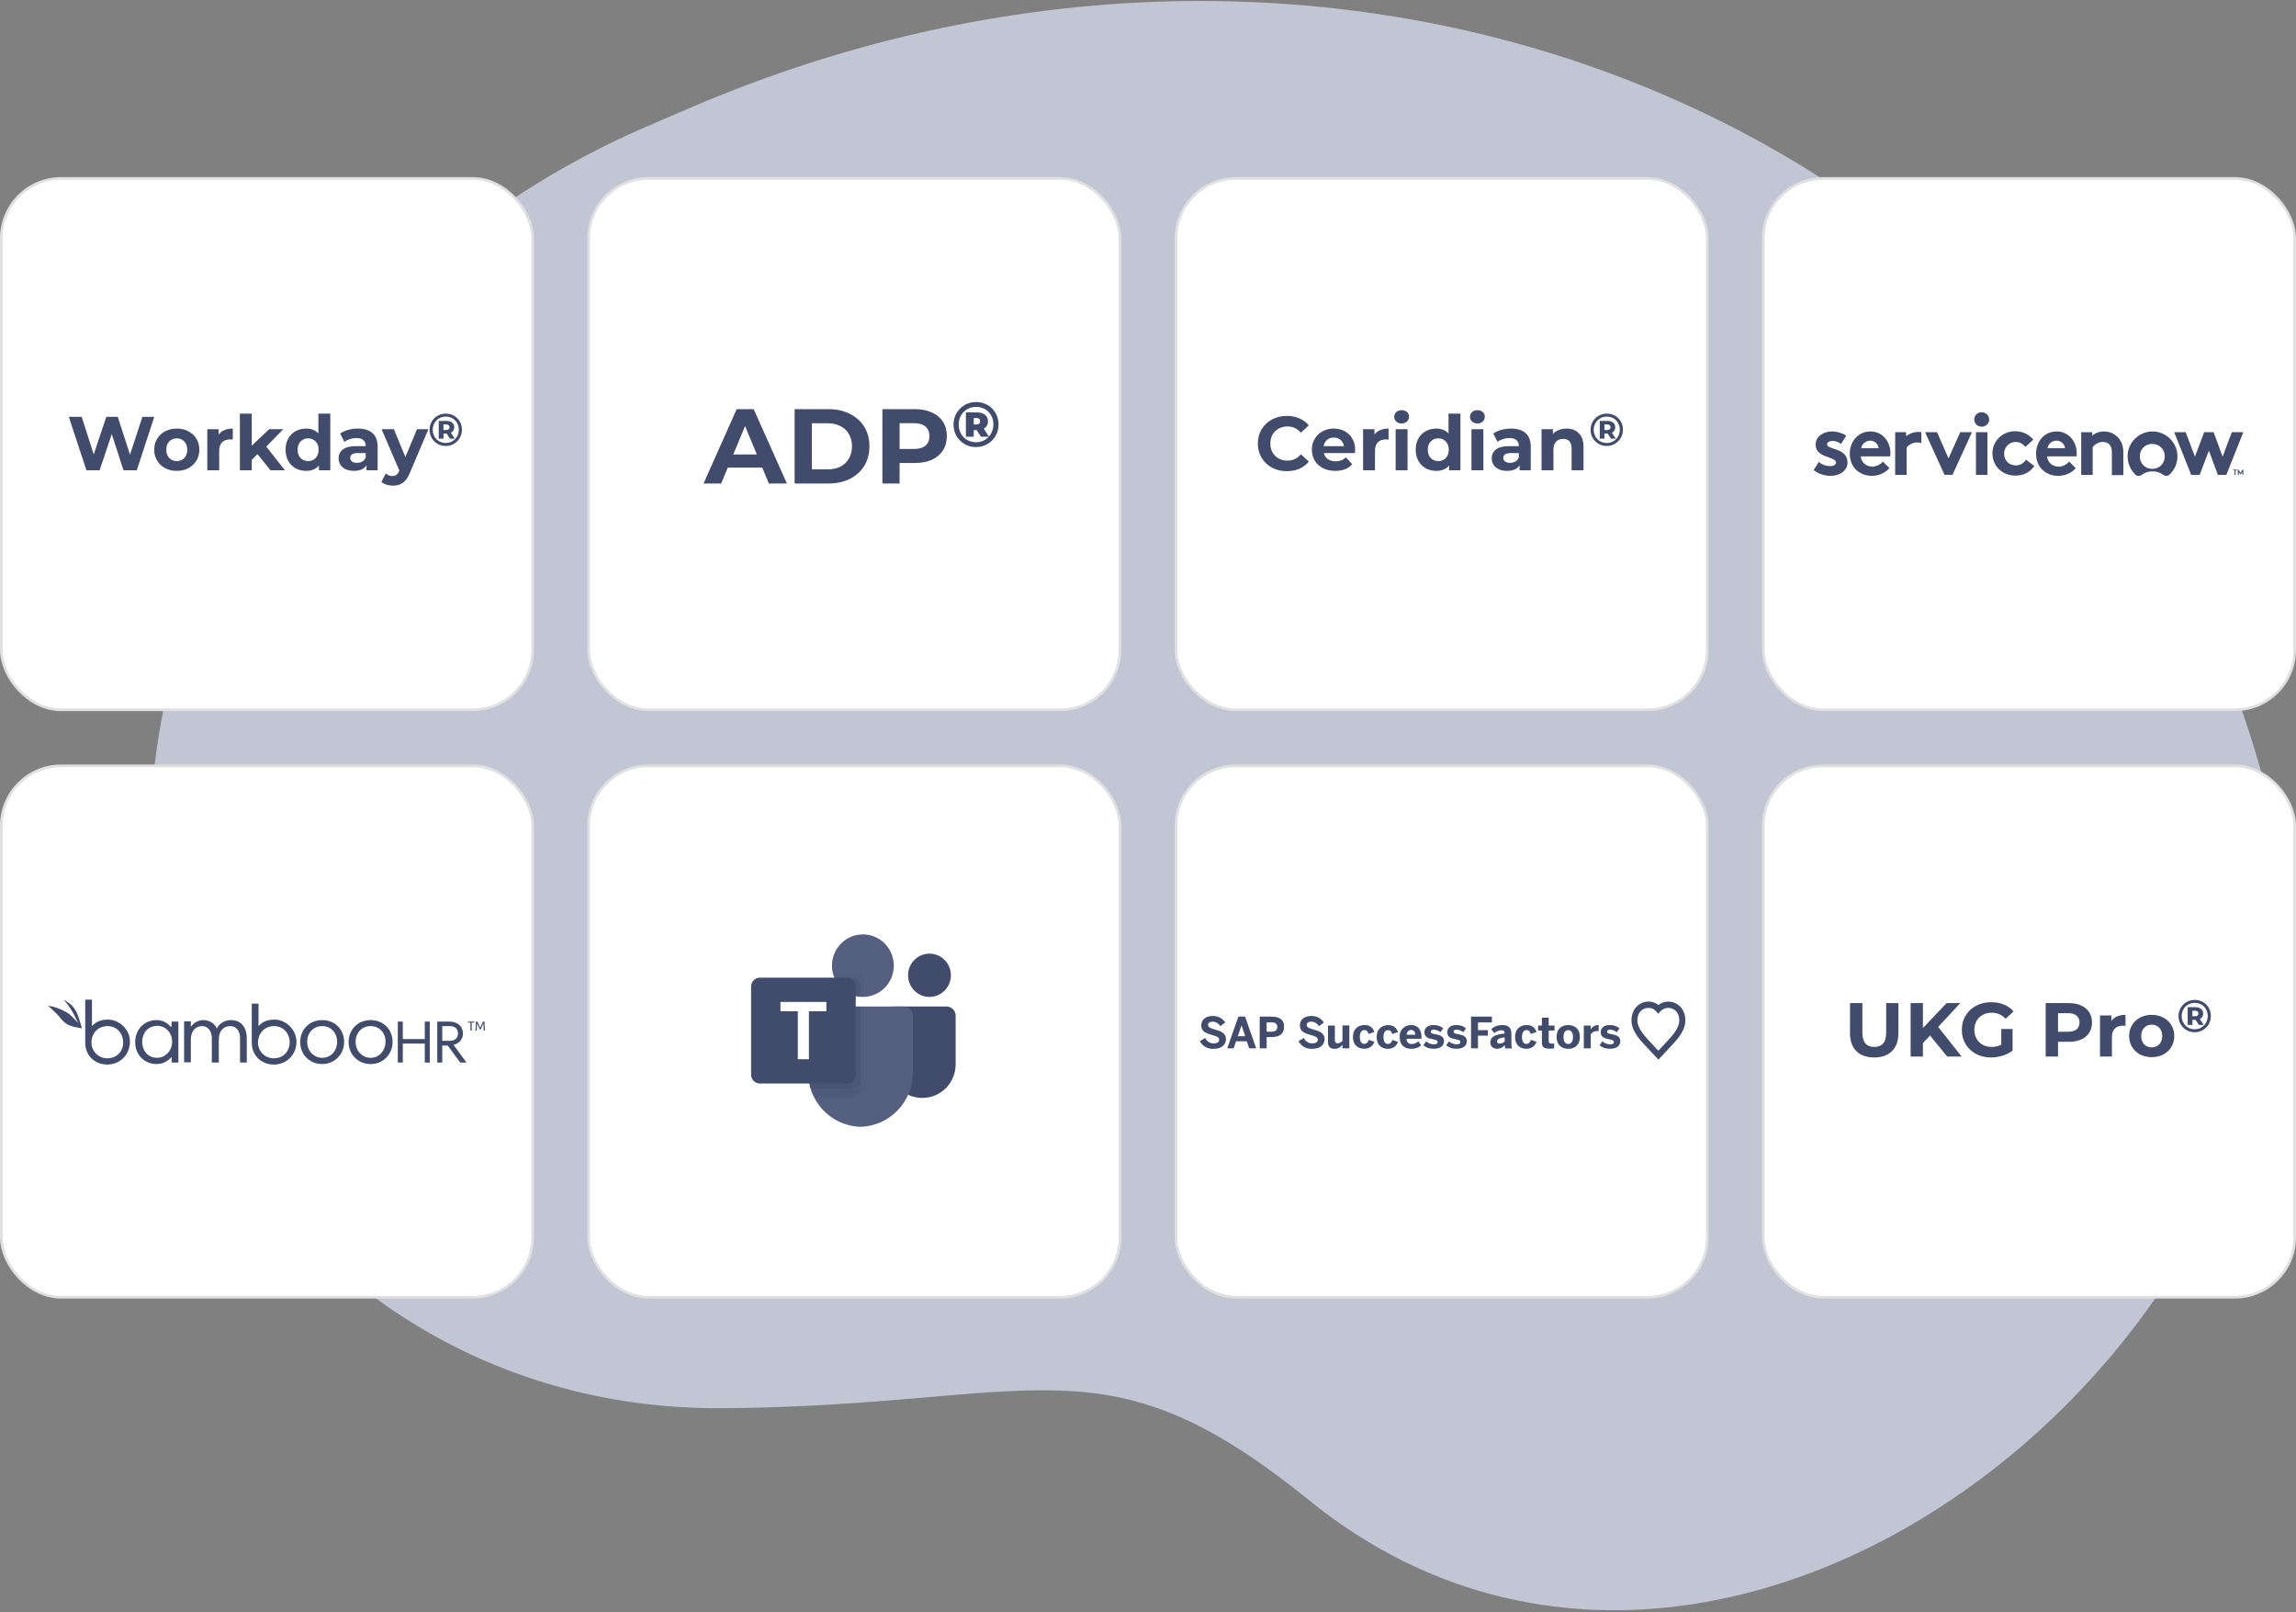 <svg width="752" height="528" viewBox="0 0 752 528" fill="none" xmlns="http://www.w3.org/2000/svg">
<rect x="0" y="0" width="752" height="528" fill="#808080" stroke="none"/>
<path d="M428.893 491.415C432.034 493.962 435.21 496.357 438.416 498.607C581.248 598.832 788.327 417.539 739.785 249.914C679.276 40.964 441.784 -57.833 224.976 35.753L211.575 41.537C98.615 90.296 31.585 207.893 52.952 319.821C65.496 385.529 133.468 462.103 237.145 461.174C340.822 460.245 361.171 436.513 428.893 491.415Z" fill="#C2C6D4"/>
<rect x="0.437" y="58.437" width="174.009" height="174.009" rx="19.563" fill="white" stroke="#E0E0E0" stroke-width="0.874"/>
<path d="M50.525 136.5L44.8 154H40.45L36.6 142.15L32.625 154H28.3L22.55 136.5H26.75L30.7 148.8L34.825 136.5H38.575L42.575 148.9L46.65 136.5H50.525ZM57.91 154.2C56.493 154.2 55.218 153.908 54.085 153.325C52.968 152.725 52.093 151.9 51.46 150.85C50.827 149.8 50.51 148.608 50.51 147.275C50.51 145.942 50.827 144.75 51.46 143.7C52.093 142.65 52.968 141.833 54.085 141.25C55.218 140.65 56.493 140.35 57.91 140.35C59.327 140.35 60.593 140.65 61.71 141.25C62.827 141.833 63.702 142.65 64.335 143.7C64.968 144.75 65.285 145.942 65.285 147.275C65.285 148.608 64.968 149.8 64.335 150.85C63.702 151.9 62.827 152.725 61.71 153.325C60.593 153.908 59.327 154.2 57.91 154.2ZM57.91 151C58.91 151 59.727 150.667 60.36 150C61.01 149.317 61.335 148.408 61.335 147.275C61.335 146.142 61.01 145.242 60.36 144.575C59.727 143.892 58.91 143.55 57.91 143.55C56.91 143.55 56.085 143.892 55.435 144.575C54.785 145.242 54.46 146.142 54.46 147.275C54.46 148.408 54.785 149.317 55.435 150C56.085 150.667 56.91 151 57.91 151ZM71.617 142.325C72.084 141.675 72.709 141.183 73.492 140.85C74.292 140.517 75.209 140.35 76.242 140.35V143.95C75.808 143.917 75.517 143.9 75.367 143.9C74.25 143.9 73.375 144.217 72.742 144.85C72.109 145.467 71.792 146.4 71.792 147.65V154H67.892V140.55H71.617V142.325ZM84.336 148.725L82.461 150.575V154H78.561V135.45H82.461V145.95L88.161 140.55H92.811L87.211 146.25L93.311 154H88.586L84.336 148.725ZM108.179 135.45V154H104.454V152.45C103.487 153.617 102.087 154.2 100.254 154.2C98.987 154.2 97.837 153.917 96.804 153.35C95.787 152.783 94.987 151.975 94.404 150.925C93.82 149.875 93.529 148.658 93.529 147.275C93.529 145.892 93.82 144.675 94.404 143.625C94.987 142.575 95.787 141.767 96.804 141.2C97.837 140.633 98.987 140.35 100.254 140.35C101.97 140.35 103.312 140.892 104.279 141.975V135.45H108.179ZM100.929 151C101.912 151 102.729 150.667 103.379 150C104.029 149.317 104.354 148.408 104.354 147.275C104.354 146.142 104.029 145.242 103.379 144.575C102.729 143.892 101.912 143.55 100.929 143.55C99.929 143.55 99.104 143.892 98.454 144.575C97.804 145.242 97.479 146.142 97.479 147.275C97.479 148.408 97.804 149.317 98.454 150C99.104 150.667 99.929 151 100.929 151ZM117.213 140.35C119.297 140.35 120.897 140.85 122.013 141.85C123.13 142.833 123.688 144.325 123.688 146.325V154H120.038V152.325C119.305 153.575 117.938 154.2 115.938 154.2C114.905 154.2 114.005 154.025 113.238 153.675C112.488 153.325 111.913 152.842 111.513 152.225C111.113 151.608 110.913 150.908 110.913 150.125C110.913 148.875 111.38 147.892 112.313 147.175C113.263 146.458 114.722 146.1 116.688 146.1H119.788C119.788 145.25 119.53 144.6 119.013 144.15C118.497 143.683 117.722 143.45 116.688 143.45C115.972 143.45 115.263 143.567 114.563 143.8C113.88 144.017 113.297 144.317 112.813 144.7L111.413 141.975C112.147 141.458 113.022 141.058 114.038 140.775C115.072 140.492 116.13 140.35 117.213 140.35ZM116.913 151.575C117.58 151.575 118.172 151.425 118.688 151.125C119.205 150.808 119.572 150.35 119.788 149.75V148.375H117.113C115.513 148.375 114.713 148.9 114.713 149.95C114.713 150.45 114.905 150.85 115.288 151.15C115.688 151.433 116.23 151.575 116.913 151.575ZM140.324 140.55L134.249 154.825C133.632 156.375 132.865 157.467 131.949 158.1C131.049 158.733 129.957 159.05 128.674 159.05C127.974 159.05 127.282 158.942 126.599 158.725C125.915 158.508 125.357 158.208 124.924 157.825L126.349 155.05C126.649 155.317 126.99 155.525 127.374 155.675C127.774 155.825 128.165 155.9 128.549 155.9C129.082 155.9 129.515 155.767 129.849 155.5C130.182 155.25 130.482 154.825 130.749 154.225L130.799 154.1L124.974 140.55H128.999L132.774 149.675L136.574 140.55H140.324ZM146.01 135.455C147 135.455 147.895 135.685 148.695 136.145C149.505 136.605 150.14 137.24 150.6 138.05C151.06 138.85 151.29 139.74 151.29 140.72C151.29 141.7 151.055 142.6 150.585 143.42C150.115 144.23 149.475 144.87 148.665 145.34C147.855 145.81 146.96 146.045 145.98 146.045C145 146.045 144.105 145.81 143.295 145.34C142.495 144.87 141.86 144.23 141.39 143.42C140.93 142.61 140.7 141.72 140.7 140.75C140.7 139.78 140.93 138.89 141.39 138.08C141.86 137.27 142.5 136.63 143.31 136.16C144.12 135.69 145.02 135.455 146.01 135.455ZM145.98 145.07C146.78 145.07 147.505 144.88 148.155 144.5C148.815 144.11 149.33 143.585 149.7 142.925C150.08 142.255 150.27 141.52 150.27 140.72C150.27 139.91 150.085 139.18 149.715 138.53C149.355 137.88 148.85 137.37 148.2 137C147.55 136.62 146.82 136.43 146.01 136.43C145.2 136.43 144.47 136.62 143.82 137C143.17 137.38 142.66 137.9 142.29 138.56C141.92 139.22 141.735 139.95 141.735 140.75C141.735 141.55 141.92 142.28 142.29 142.94C142.66 143.6 143.165 144.12 143.805 144.5C144.455 144.88 145.18 145.07 145.98 145.07ZM148.77 139.91C148.77 140.33 148.675 140.695 148.485 141.005C148.305 141.305 148.035 141.54 147.675 141.71L148.95 143.66H147.39L146.295 141.98H146.235H145.26V143.66H143.7V137.84H146.235C147.025 137.84 147.645 138.03 148.095 138.41C148.545 138.78 148.77 139.28 148.77 139.91ZM146.13 140.81C146.48 140.81 146.75 140.735 146.94 140.585C147.14 140.425 147.24 140.2 147.24 139.91C147.24 139.62 147.14 139.395 146.94 139.235C146.75 139.075 146.48 138.995 146.13 138.995H145.245V140.81H146.13Z" fill="#414B6C"/>
<rect x="192.81" y="58.437" width="174.009" height="174.009" rx="19.563" fill="white" stroke="#E0E0E0" stroke-width="0.874"/>
<path d="M230.429 158.34L241.283 133.988H246.849L257.738 158.34H251.824L242.918 136.84H245.145L236.204 158.34H230.429ZM235.856 153.122L237.352 148.842H249.876L251.407 153.122H235.856ZM260.265 158.34V133.988H271.328C273.972 133.988 276.303 134.498 278.32 135.518C280.338 136.516 281.915 137.919 283.052 139.728C284.188 141.537 284.756 143.682 284.756 146.164C284.756 148.622 284.188 150.767 283.052 152.6C281.915 154.409 280.338 155.823 278.32 156.844C276.303 157.841 273.972 158.34 271.328 158.34H260.265ZM265.901 153.713H271.049C272.673 153.713 274.076 153.411 275.259 152.808C276.465 152.182 277.393 151.301 278.042 150.164C278.715 149.028 279.051 147.694 279.051 146.164C279.051 144.61 278.715 143.276 278.042 142.163C277.393 141.027 276.465 140.157 275.259 139.554C274.076 138.928 272.673 138.615 271.049 138.615H265.901V153.713ZM289.007 158.34V133.988H299.548C301.728 133.988 303.606 134.347 305.183 135.066C306.76 135.762 307.978 136.771 308.836 138.093C309.694 139.415 310.123 140.992 310.123 142.824C310.123 144.633 309.694 146.199 308.836 147.52C307.978 148.842 306.76 149.863 305.183 150.582C303.606 151.278 301.728 151.626 299.548 151.626H292.138L294.642 149.086V158.34H289.007ZM294.642 149.712L292.138 147.033H299.234C300.974 147.033 302.273 146.662 303.131 145.92C303.989 145.178 304.418 144.146 304.418 142.824C304.418 141.479 303.989 140.435 303.131 139.693C302.273 138.951 300.974 138.58 299.234 138.58H292.138L294.642 135.901V149.712ZM319.656 146.402C318.613 146.402 317.646 146.215 316.755 145.839C315.864 145.463 315.085 144.941 314.417 144.273C313.749 143.592 313.227 142.805 312.852 141.915C312.49 141.024 312.309 140.064 312.309 139.034C312.309 138.004 312.497 137.044 312.872 136.154C313.248 135.263 313.77 134.484 314.438 133.816C315.106 133.134 315.885 132.605 316.776 132.229C317.68 131.854 318.654 131.666 319.698 131.666C320.742 131.666 321.709 131.854 322.599 132.229C323.504 132.591 324.283 133.106 324.937 133.774C325.605 134.442 326.12 135.221 326.482 136.112C326.858 136.989 327.045 137.949 327.045 138.992C327.045 140.036 326.858 141.01 326.482 141.915C326.106 142.805 325.577 143.592 324.896 144.273C324.228 144.941 323.448 145.463 322.558 145.839C321.667 146.215 320.7 146.402 319.656 146.402ZM321.305 143.021L319.343 139.994H321.952L323.914 143.021H321.305ZM319.656 144.816C320.477 144.816 321.229 144.67 321.911 144.378C322.606 144.072 323.212 143.661 323.727 143.146C324.241 142.617 324.638 141.998 324.916 141.288C325.209 140.579 325.355 139.813 325.355 138.992C325.355 138.171 325.216 137.413 324.937 136.717C324.659 136.008 324.269 135.395 323.768 134.88C323.267 134.366 322.669 133.969 321.973 133.691C321.291 133.398 320.533 133.252 319.698 133.252C318.877 133.252 318.119 133.398 317.423 133.691C316.727 133.983 316.122 134.393 315.607 134.922C315.092 135.451 314.695 136.063 314.417 136.759C314.139 137.455 314 138.213 314 139.034C314 139.841 314.139 140.6 314.417 141.309C314.695 142.019 315.085 142.638 315.586 143.167C316.101 143.682 316.706 144.086 317.402 144.378C318.098 144.67 318.849 144.816 319.656 144.816ZM316.358 143.021V135.047H319.969C321.11 135.047 321.994 135.312 322.62 135.841C323.26 136.355 323.58 137.058 323.58 137.949C323.58 138.895 323.26 139.619 322.62 140.12C321.994 140.607 321.117 140.85 319.99 140.85H318.926V143.021H316.358ZM318.926 139.013H319.823C320.199 139.013 320.491 138.923 320.7 138.742C320.923 138.547 321.034 138.283 321.034 137.949C321.034 137.601 320.923 137.336 320.7 137.156C320.491 136.975 320.199 136.884 319.823 136.884H318.926V139.013Z" fill="#414B6C"/>
<rect x="385.181" y="58.437" width="174.009" height="174.009" rx="19.563" fill="white" stroke="#E0E0E0" stroke-width="0.874"/>
<path d="M421.45 154.3C419.667 154.3 418.05 153.917 416.6 153.15C415.167 152.367 414.033 151.292 413.2 149.925C412.383 148.542 411.975 146.983 411.975 145.25C411.975 143.517 412.383 141.967 413.2 140.6C414.033 139.217 415.167 138.142 416.6 137.375C418.05 136.592 419.675 136.2 421.475 136.2C422.992 136.2 424.358 136.467 425.575 137C426.808 137.533 427.842 138.3 428.675 139.3L426.075 141.7C424.892 140.333 423.425 139.65 421.675 139.65C420.592 139.65 419.625 139.892 418.775 140.375C417.925 140.842 417.258 141.5 416.775 142.35C416.308 143.2 416.075 144.167 416.075 145.25C416.075 146.333 416.308 147.3 416.775 148.15C417.258 149 417.925 149.667 418.775 150.15C419.625 150.617 420.592 150.85 421.675 150.85C423.425 150.85 424.892 150.158 426.075 148.775L428.675 151.175C427.842 152.192 426.808 152.967 425.575 153.5C424.342 154.033 422.967 154.3 421.45 154.3ZM443.846 147.325C443.846 147.375 443.821 147.725 443.771 148.375H433.596C433.779 149.208 434.213 149.867 434.896 150.35C435.579 150.833 436.429 151.075 437.446 151.075C438.146 151.075 438.763 150.975 439.296 150.775C439.846 150.558 440.354 150.225 440.821 149.775L442.896 152.025C441.629 153.475 439.779 154.2 437.346 154.2C435.829 154.2 434.488 153.908 433.321 153.325C432.154 152.725 431.254 151.9 430.621 150.85C429.988 149.8 429.671 148.608 429.671 147.275C429.671 145.958 429.979 144.775 430.596 143.725C431.229 142.658 432.088 141.833 433.171 141.25C434.271 140.65 435.496 140.35 436.846 140.35C438.163 140.35 439.354 140.633 440.421 141.2C441.488 141.767 442.321 142.583 442.921 143.65C443.538 144.7 443.846 145.925 443.846 147.325ZM436.871 143.3C435.988 143.3 435.246 143.55 434.646 144.05C434.046 144.55 433.679 145.233 433.546 146.1H440.171C440.038 145.25 439.671 144.575 439.071 144.075C438.471 143.558 437.738 143.3 436.871 143.3ZM450.168 142.325C450.634 141.675 451.259 141.183 452.043 140.85C452.843 140.517 453.759 140.35 454.793 140.35V143.95C454.359 143.917 454.068 143.9 453.918 143.9C452.801 143.9 451.926 144.217 451.293 144.85C450.659 145.467 450.343 146.4 450.343 147.65V154H446.443V140.55H450.168V142.325ZM457.112 140.55H461.012V154H457.112V140.55ZM459.062 138.675C458.345 138.675 457.762 138.467 457.312 138.05C456.862 137.633 456.637 137.117 456.637 136.5C456.637 135.883 456.862 135.367 457.312 134.95C457.762 134.533 458.345 134.325 459.062 134.325C459.778 134.325 460.362 134.525 460.812 134.925C461.262 135.325 461.487 135.825 461.487 136.425C461.487 137.075 461.262 137.617 460.812 138.05C460.362 138.467 459.778 138.675 459.062 138.675ZM478.331 135.45V154H474.606V152.45C473.639 153.617 472.239 154.2 470.406 154.2C469.139 154.2 467.989 153.917 466.956 153.35C465.939 152.783 465.139 151.975 464.556 150.925C463.973 149.875 463.681 148.658 463.681 147.275C463.681 145.892 463.973 144.675 464.556 143.625C465.139 142.575 465.939 141.767 466.956 141.2C467.989 140.633 469.139 140.35 470.406 140.35C472.123 140.35 473.464 140.892 474.431 141.975V135.45H478.331ZM471.081 151C472.064 151 472.881 150.667 473.531 150C474.181 149.317 474.506 148.408 474.506 147.275C474.506 146.142 474.181 145.242 473.531 144.575C472.881 143.892 472.064 143.55 471.081 143.55C470.081 143.55 469.256 143.892 468.606 144.575C467.956 145.242 467.631 146.142 467.631 147.275C467.631 148.408 467.956 149.317 468.606 150C469.256 150.667 470.081 151 471.081 151ZM481.941 140.55H485.841V154H481.941V140.55ZM483.891 138.675C483.174 138.675 482.591 138.467 482.141 138.05C481.691 137.633 481.466 137.117 481.466 136.5C481.466 135.883 481.691 135.367 482.141 134.95C482.591 134.533 483.174 134.325 483.891 134.325C484.607 134.325 485.191 134.525 485.641 134.925C486.091 135.325 486.316 135.825 486.316 136.425C486.316 137.075 486.091 137.617 485.641 138.05C485.191 138.467 484.607 138.675 483.891 138.675ZM494.885 140.35C496.968 140.35 498.568 140.85 499.685 141.85C500.802 142.833 501.36 144.325 501.36 146.325V154H497.71V152.325C496.977 153.575 495.61 154.2 493.61 154.2C492.577 154.2 491.677 154.025 490.91 153.675C490.16 153.325 489.585 152.842 489.185 152.225C488.785 151.608 488.585 150.908 488.585 150.125C488.585 148.875 489.052 147.892 489.985 147.175C490.935 146.458 492.393 146.1 494.36 146.1H497.46C497.46 145.25 497.202 144.6 496.685 144.15C496.168 143.683 495.393 143.45 494.36 143.45C493.643 143.45 492.935 143.567 492.235 143.8C491.552 144.017 490.968 144.317 490.485 144.7L489.085 141.975C489.818 141.458 490.693 141.058 491.71 140.775C492.743 140.492 493.802 140.35 494.885 140.35ZM494.585 151.575C495.252 151.575 495.843 151.425 496.36 151.125C496.877 150.808 497.243 150.35 497.46 149.75V148.375H494.785C493.185 148.375 492.385 148.9 492.385 149.95C492.385 150.45 492.577 150.85 492.96 151.15C493.36 151.433 493.902 151.575 494.585 151.575ZM513.065 140.35C514.732 140.35 516.073 140.85 517.09 141.85C518.123 142.85 518.64 144.333 518.64 146.3V154H514.74V146.9C514.74 145.833 514.507 145.042 514.04 144.525C513.573 143.992 512.898 143.725 512.015 143.725C511.032 143.725 510.248 144.033 509.665 144.65C509.082 145.25 508.79 146.15 508.79 147.35V154H504.89V140.55H508.615V142.125C509.132 141.558 509.773 141.125 510.54 140.825C511.307 140.508 512.148 140.35 513.065 140.35ZM526.27 135.455C527.26 135.455 528.155 135.685 528.955 136.145C529.765 136.605 530.4 137.24 530.86 138.05C531.32 138.85 531.55 139.74 531.55 140.72C531.55 141.7 531.315 142.6 530.845 143.42C530.375 144.23 529.735 144.87 528.925 145.34C528.115 145.81 527.22 146.045 526.24 146.045C525.26 146.045 524.365 145.81 523.555 145.34C522.755 144.87 522.12 144.23 521.65 143.42C521.19 142.61 520.96 141.72 520.96 140.75C520.96 139.78 521.19 138.89 521.65 138.08C522.12 137.27 522.76 136.63 523.57 136.16C524.38 135.69 525.28 135.455 526.27 135.455ZM526.24 145.07C527.04 145.07 527.765 144.88 528.415 144.5C529.075 144.11 529.59 143.585 529.96 142.925C530.34 142.255 530.53 141.52 530.53 140.72C530.53 139.91 530.345 139.18 529.975 138.53C529.615 137.88 529.11 137.37 528.46 137C527.81 136.62 527.08 136.43 526.27 136.43C525.46 136.43 524.73 136.62 524.08 137C523.43 137.38 522.92 137.9 522.55 138.56C522.18 139.22 521.995 139.95 521.995 140.75C521.995 141.55 522.18 142.28 522.55 142.94C522.92 143.6 523.425 144.12 524.065 144.5C524.715 144.88 525.44 145.07 526.24 145.07ZM529.03 139.91C529.03 140.33 528.935 140.695 528.745 141.005C528.565 141.305 528.295 141.54 527.935 141.71L529.21 143.66H527.65L526.555 141.98H526.495H525.52V143.66H523.96V137.84H526.495C527.285 137.84 527.905 138.03 528.355 138.41C528.805 138.78 529.03 139.28 529.03 139.91ZM526.39 140.81C526.74 140.81 527.01 140.735 527.2 140.585C527.4 140.425 527.5 140.2 527.5 139.91C527.5 139.62 527.4 139.395 527.2 139.235C527.01 139.075 526.74 138.995 526.39 138.995H525.505V140.81H526.39Z" fill="#414B6C"/>
<rect x="577.554" y="58.437" width="174.009" height="174.009" rx="19.563" fill="white" stroke="#E0E0E0" stroke-width="0.874"/>
<path fill-rule="evenodd" clip-rule="evenodd" d="M628.228 141.458C626.676 141.458 625.37 142.028 624.309 142.844V141.537H620.715V155.508H624.474V146.603C624.965 145.867 626.271 144.886 627.823 144.886C628.393 144.886 628.884 144.966 629.294 145.131V141.537C628.964 141.458 628.638 141.458 628.228 141.458ZM595.717 151.258C596.698 152.159 598.085 152.644 599.556 152.644C600.537 152.644 601.353 152.154 601.353 151.503C601.353 149.381 594.656 150.117 594.656 145.622C594.656 142.924 597.269 141.292 599.967 141.292C601.764 141.292 603.726 141.948 604.708 142.678L602.99 145.377C602.255 144.886 601.359 144.395 600.292 144.395C599.231 144.395 598.415 144.806 598.415 145.536C598.415 147.333 605.113 146.597 605.113 151.498C605.113 154.196 602.5 155.828 599.556 155.828C597.594 155.828 595.637 155.172 594 153.951L595.717 151.258ZM619.163 148.4C619.163 144.481 616.465 141.292 612.626 141.292C608.461 141.292 605.848 144.721 605.848 148.56C605.848 152.97 608.952 155.828 613.116 155.828C615.238 155.828 617.446 154.926 618.832 153.295L616.71 151.173C616.054 151.908 614.748 152.804 613.196 152.804C611.234 152.804 609.602 151.418 609.437 149.455H619.077C619.077 149.136 619.163 148.805 619.163 148.4ZM609.602 146.763C609.768 145.457 611.074 144.31 612.54 144.31C614.092 144.31 615.153 145.536 615.318 146.763H609.602ZM638.194 150.112L642.033 141.532H645.872L639.5 155.502H636.887L630.515 141.537H634.434L638.194 150.112ZM649.061 135C650.367 135 651.514 136.061 651.514 137.367C651.514 138.674 650.453 139.735 649.061 139.735C647.669 139.735 646.608 138.674 646.608 137.367C646.608 136.067 647.669 135 649.061 135ZM647.178 141.537H650.938V155.508H647.178V141.537ZM666.295 152.644C664.663 154.852 662.621 155.748 660.002 155.748C655.673 155.748 652.569 152.479 652.569 148.48C652.569 144.396 655.838 141.212 660.082 141.212C662.45 141.212 664.657 142.353 665.964 143.99L663.351 146.358C662.615 145.377 661.474 144.726 660.168 144.726C658.046 144.726 656.408 146.443 656.408 148.566C656.408 150.773 657.96 152.405 660.248 152.405C661.799 152.405 662.946 151.503 663.596 150.528L666.295 152.644ZM679.854 153.3C678.548 154.932 676.261 155.833 674.138 155.833C669.974 155.833 666.871 152.975 666.871 148.566C666.871 144.647 669.483 141.298 673.648 141.298C677.487 141.298 680.185 144.567 680.185 148.406C680.185 148.817 680.185 149.142 680.105 149.467H670.465C670.63 151.429 672.262 152.816 674.224 152.816C675.776 152.816 677.082 151.914 677.738 151.184L679.854 153.3ZM676.34 146.763C676.261 145.536 675.114 144.31 673.562 144.31C672.011 144.31 670.784 145.451 670.624 146.763H676.34ZM681.651 155.502V141.537H685.245V142.678C686.306 141.777 687.613 141.292 689.164 141.292C691.127 141.292 692.838 142.194 693.985 143.58C694.886 144.641 695.457 146.113 695.457 148.48V155.588H691.697V148.155C691.697 146.769 691.372 146.033 690.881 145.542C690.391 145.052 689.655 144.726 688.759 144.726C687.208 144.726 685.901 145.708 685.411 146.443V155.508H681.651V155.502Z" fill="#414B6C"/>
<path fill-rule="evenodd" clip-rule="evenodd" d="M705.011 141.292C700.601 141.292 696.842 144.886 696.842 149.381C696.842 151.749 697.823 153.876 699.375 155.428C699.945 155.998 700.846 155.998 701.497 155.508C702.398 154.772 703.619 154.367 705.011 154.367C706.397 154.367 707.544 154.778 708.525 155.508C709.181 155.998 710.076 155.919 710.647 155.342C712.199 153.871 713.18 151.749 713.18 149.381C713.1 144.966 709.506 141.292 705.011 141.292ZM704.931 153.545C702.564 153.545 700.846 151.749 700.846 149.461C700.846 147.173 702.478 145.376 704.931 145.376C707.384 145.376 709.015 147.253 709.015 149.461C709.015 151.669 707.378 153.545 704.931 153.545Z" fill="#414B6C"/>
<path fill-rule="evenodd" clip-rule="evenodd" d="M720.448 155.509H717.67L712.113 141.538H715.873L718.896 149.542L721.92 141.538H725.023L727.961 149.542L730.984 141.538H734.743L729.187 155.509H726.409L723.471 147.585L720.448 155.509Z" fill="#414B6C"/>
<path d="M732.701 153.792V154.037H732.21V155.509H731.885V154.037H731.395V153.792H732.701ZM733.848 154.853L734.504 153.792H734.749V155.509H734.424V154.528L733.933 155.264H733.688L733.277 154.528V155.509H732.952V153.792H733.197L733.848 154.853Z" fill="#414B6C"/>
<rect x="0.437" y="250.809" width="174.009" height="174.009" rx="19.563" fill="white" stroke="#E0E0E0" stroke-width="0.874"/>
<path d="M51.471 346.413C48.119 346.413 46.565 343.714 46.565 341.179C46.565 338.563 48.2 335.946 51.553 335.946C54.169 335.946 56.377 338.072 56.377 341.261C56.295 344.287 54.006 346.413 51.471 346.413ZM56.132 336.437C55.151 335.374 53.761 334.065 51.308 334.065C47.301 334.065 44.275 337.091 44.275 341.261C44.275 345.677 47.546 348.457 51.226 348.457C53.515 348.457 55.151 347.394 56.132 346.167H56.214V347.966H58.422V334.556H56.214L56.132 336.437Z" fill="#414B6C"/>
<path d="M75.674 334.065C73.302 334.065 71.667 335.456 71.013 336.846C70.44 335.292 68.723 334.065 66.597 334.065C64.88 334.065 63.49 334.965 62.59 336.191H62.509V334.474H60.301V347.884H62.509V340.443C62.509 337.663 63.98 336.028 66.188 336.028C68.151 336.028 69.377 337.745 69.377 339.953V347.966H71.667V340.443C71.667 337.336 73.466 336.028 75.346 336.028C77.636 336.028 78.617 337.827 78.617 339.953V347.966H80.825V340.116C80.825 336.11 78.699 334.065 75.674 334.065Z" fill="#414B6C"/>
<path d="M105.518 346.413C102.901 346.413 100.612 344.287 100.612 341.179C100.612 338.236 102.656 336.028 105.518 336.028C108.462 336.028 110.424 338.317 110.424 341.179C110.424 344.123 108.38 346.413 105.518 346.413ZM105.518 334.065C101.43 334.065 98.322 337.091 98.322 341.261C98.322 345.35 101.43 348.457 105.518 348.457C109.688 348.457 112.714 345.186 112.714 341.261C112.714 337.091 109.688 334.065 105.518 334.065Z" fill="#414B6C"/>
<path d="M121.381 346.413C118.765 346.413 116.475 344.287 116.475 341.179C116.475 338.236 118.519 336.028 121.381 336.028C124.325 336.028 126.287 338.317 126.287 341.179C126.206 344.123 124.161 346.413 121.381 346.413ZM121.381 334.065C117.293 334.065 114.186 337.091 114.186 341.261C114.186 345.35 117.293 348.457 121.381 348.457C125.552 348.457 128.577 345.186 128.577 341.261C128.577 337.091 125.552 334.065 121.381 334.065Z" fill="#414B6C"/>
<path d="M139.128 340.281H131.932V334.557H130.297V347.967H131.932V341.752H139.128V347.967H140.763V334.557H139.128V340.281Z" fill="#414B6C"/>
<path d="M144.85 340.853V336.028H147.303C149.02 336.028 150.002 336.928 150.002 338.482C150.002 339.79 149.102 340.853 147.303 340.853H144.85ZM148.53 342.161C150.247 341.834 151.637 340.362 151.637 338.482C151.637 336.601 150.411 334.557 147.058 334.557H143.215V347.967H144.85V342.407H146.649L150.738 347.967H152.782L148.53 342.161Z" fill="#414B6C"/>
<path d="M153.27 334.557H155.396V334.884H154.496V337.5H154.087V334.884H153.27V334.557Z" fill="#414B6C"/>
<path d="M157.282 336.601L158.182 334.557H158.672L158.836 337.5H158.427L158.345 335.129L157.446 337.091H157.119L156.219 335.129L156.137 337.5H155.729L155.892 334.557H156.383L157.282 336.601Z" fill="#414B6C"/>
<path d="M35.11 346.577C32.33 346.577 29.958 344.369 29.958 341.426C29.958 338.482 32.002 336.029 35.192 336.029C38.462 336.029 40.343 338.646 40.343 341.344C40.343 344.288 38.299 346.577 35.11 346.577ZM35.355 333.903C32.739 333.903 31.348 334.802 30.367 335.784L30.122 336.029V327.361H27.914V341.507C27.914 345.841 31.267 348.621 35.11 348.621C39.362 348.621 42.551 345.351 42.551 341.18C42.633 337.255 39.198 333.903 35.355 333.903Z" fill="#414B6C"/>
<path d="M89.659 346.58C86.878 346.58 84.507 344.373 84.507 341.429C84.507 338.485 86.551 336.032 89.74 336.032C93.011 336.032 94.892 338.649 94.892 341.347C94.81 344.291 92.848 346.58 89.659 346.58ZM89.904 333.906C87.287 333.906 85.897 334.806 84.916 335.787L84.671 336.032V328.673H82.463V341.511C82.463 345.844 85.815 348.625 89.659 348.625C93.911 348.625 97.1 345.354 97.1 341.184C97.1 337.259 93.747 333.906 89.904 333.906Z" fill="#414B6C"/>
<path d="M26.857 336.765C26.857 336.765 25.876 336.601 25.058 336.438C24.159 336.274 23.75 336.192 22.523 335.702C21.378 335.211 20.234 334.066 19.252 332.758C18.189 331.45 15.736 329.405 15.736 329.405C15.736 329.405 16.472 329.487 17.29 329.651C17.944 329.814 19.579 330.305 21.215 331.204C21.624 331.368 21.787 331.531 22.196 331.777C22.768 332.104 23.341 332.676 23.913 333.249C24.567 333.903 25.14 334.475 25.63 335.048C25.058 334.066 23.668 330.468 20.97 327.525C20.724 327.198 22.85 328.588 23.423 329.16C25.058 330.959 25.303 331.94 25.876 333.576L26.857 336.765Z" fill="#414B6C"/>
<rect x="192.81" y="250.809" width="174.009" height="174.009" rx="19.563" fill="white" stroke="#E0E0E0" stroke-width="0.874"/>
<g clip-path="url(#clip0_750_37456)">
<path d="M292.733 329.625H310.039C311.674 329.625 313 330.965 313 332.617V348.552C313 354.626 308.128 359.55 302.119 359.55H302.068C296.058 359.551 291.186 354.627 291.186 348.553C291.186 348.553 291.186 348.552 291.186 348.552V331.189C291.186 330.325 291.878 329.625 292.733 329.625Z" fill="#414B6C"/>
<path d="M304.43 326.475C308.302 326.475 311.441 323.302 311.441 319.387C311.441 315.473 308.302 312.3 304.43 312.3C300.557 312.3 297.418 315.473 297.418 319.387C297.418 323.302 300.557 326.475 304.43 326.475Z" fill="#414B6C"/>
<path d="M282.616 326.475C288.21 326.475 292.744 321.892 292.744 316.238C292.744 310.583 288.21 306 282.616 306C277.023 306 272.488 310.583 272.488 316.238C272.488 321.892 277.023 326.475 282.616 326.475Z" fill="#555F80"/>
<path d="M296.121 329.625H267.554C265.939 329.665 264.661 331.021 264.698 332.654V350.828C264.473 360.628 272.143 368.76 281.838 369C291.533 368.76 299.203 360.628 298.977 350.828V332.654C299.015 331.021 297.737 329.665 296.121 329.625Z" fill="#555F80"/>
<path opacity="0.1" d="M283.396 329.625V355.093C283.388 356.261 282.688 357.31 281.619 357.754C281.279 357.9 280.914 357.975 280.544 357.975H266.069C265.867 357.455 265.68 356.936 265.524 356.4C264.978 354.593 264.7 352.714 264.698 350.825V332.649C264.661 331.019 265.937 329.665 267.549 329.625H283.396Z" fill="#414B6C"/>
<path opacity="0.2" d="M281.838 329.625V356.668C281.838 357.041 281.763 357.411 281.619 357.754C281.18 358.834 280.142 359.542 278.986 359.55H266.802C266.537 359.03 266.287 358.51 266.069 357.975C265.851 357.44 265.68 356.936 265.524 356.4C264.978 354.593 264.7 352.714 264.698 350.825V332.649C264.661 331.019 265.937 329.665 267.549 329.625H281.838Z" fill="#414B6C"/>
<path opacity="0.2" d="M281.838 329.625V353.518C281.826 355.105 280.556 356.388 278.986 356.4H265.524C264.978 354.593 264.7 352.714 264.698 350.825V332.649C264.661 331.019 265.937 329.665 267.549 329.625H281.838Z" fill="#414B6C"/>
<path opacity="0.2" d="M280.279 329.625V353.518C280.268 355.105 278.998 356.388 277.428 356.4H265.524C264.978 354.593 264.7 352.714 264.698 350.825V332.649C264.661 331.019 265.937 329.665 267.549 329.625H280.279Z" fill="#414B6C"/>
<path opacity="0.1" d="M283.396 321.482V326.443C283.131 326.459 282.882 326.475 282.617 326.475C282.352 326.475 282.103 326.459 281.838 326.443C281.312 326.408 280.79 326.323 280.28 326.191C277.125 325.436 274.518 323.199 273.268 320.175C273.053 319.667 272.886 319.139 272.77 318.6H280.545C282.117 318.606 283.39 319.892 283.396 321.482Z" fill="#414B6C"/>
<path opacity="0.2" d="M281.837 323.057V326.443C281.311 326.408 280.79 326.324 280.279 326.191C277.124 325.436 274.517 323.199 273.268 320.175H278.986C280.558 320.181 281.831 321.468 281.837 323.057Z" fill="#414B6C"/>
<path opacity="0.2" d="M281.837 323.057V326.443C281.311 326.408 280.79 326.324 280.279 326.191C277.124 325.436 274.517 323.199 273.268 320.175H278.986C280.558 320.181 281.831 321.468 281.837 323.057Z" fill="#414B6C"/>
<path opacity="0.2" d="M280.279 323.057V326.191C277.124 325.436 274.517 323.199 273.268 320.175H277.428C279 320.181 280.273 321.468 280.279 323.057Z" fill="#414B6C"/>
<path d="M248.856 320.175H277.423C279 320.175 280.279 321.467 280.279 323.062V351.938C280.279 353.532 279 354.825 277.423 354.825H248.856C247.279 354.825 246 353.532 246 351.938V323.062C246 321.467 247.279 320.175 248.856 320.175Z" fill="#414B6C"/>
<path d="M270.656 331.165H264.945V346.884H261.307V331.165H255.623V328.116H270.656V331.165Z" fill="white"/>
</g>
<rect x="385.181" y="250.809" width="174.009" height="174.009" rx="19.563" fill="white" stroke="#E0E0E0" stroke-width="0.874"/>
<path d="M539.966 330.067C537.766 330.067 536.282 331.71 536.282 334.148C536.282 336.798 538.694 339.342 541.476 342.31L543.145 344.085L544.815 342.31C547.597 339.368 550.009 336.824 550.009 334.148C550.009 331.71 548.525 330.067 546.325 330.067C545.398 330.067 544.497 330.464 543.834 331.206L543.119 331.975L542.403 331.206C541.794 330.464 540.919 330.067 539.966 330.067ZM543.172 347L540.125 343.767C537.024 340.508 534.348 337.672 534.348 334.148C534.348 330.597 536.733 328 539.992 328C541.158 328 542.244 328.397 543.172 329.113C544.099 328.397 545.212 328 546.352 328C549.611 328 551.996 330.597 551.996 334.148C551.996 337.672 549.32 340.508 546.219 343.767L543.172 347Z" fill="#414B6C"/>
<path d="M523.907 342.31L524.808 341.038C525.47 341.621 526.477 342.018 527.404 342.018C528.093 342.018 528.597 341.78 528.597 341.276C528.597 340.746 528.199 340.561 527.192 340.375C525.788 340.11 524.278 339.792 524.278 338.043C524.278 336.533 525.497 335.685 527.166 335.685C528.676 335.685 529.604 336.082 530.425 336.745L529.551 338.017C528.809 337.487 528.067 337.195 527.351 337.195C526.716 337.195 526.345 337.46 526.345 337.858C526.345 338.308 526.742 338.494 527.669 338.653C529.127 338.918 530.69 339.236 530.69 340.932C530.69 342.734 529.127 343.449 527.404 343.449C525.735 343.476 524.649 342.972 523.907 342.31ZM518.739 343.317V335.844H520.992V337.089H521.018C521.416 336.453 522.131 335.685 523.536 335.685H523.615L523.589 337.699C523.509 337.672 523.138 337.646 523.006 337.646C522.105 337.646 521.442 338.123 521.018 338.679V343.317H518.739ZM515.188 339.607C515.188 338.361 514.764 337.354 513.651 337.354C512.565 337.354 512.088 338.255 512.088 339.607C512.088 340.852 512.512 341.886 513.651 341.886C514.711 341.886 515.188 340.958 515.188 339.607ZM509.835 339.58C509.835 336.639 511.823 335.685 513.651 335.685C515.453 335.685 517.441 336.665 517.441 339.58C517.441 342.495 515.453 343.476 513.651 343.476C511.849 343.476 509.835 342.495 509.835 339.58ZM505.013 341.223V337.487H503.767V335.844H505.013V333.273H507.239V335.844H509.146V337.487H507.239V340.72C507.239 341.515 507.451 341.78 508.272 341.78C508.537 341.78 508.855 341.753 509.014 341.7V343.317C508.855 343.37 508.033 343.423 507.53 343.423C505.331 343.423 505.013 342.628 505.013 341.223ZM496.241 339.58C496.241 336.586 498.361 335.685 500.004 335.685C502.018 335.685 502.813 336.771 503.237 337.964L501.356 338.6C501.064 337.646 500.64 337.328 499.978 337.328C499.077 337.328 498.494 338.096 498.494 339.58C498.494 340.905 498.918 341.859 499.951 341.859C500.561 341.859 501.091 341.541 501.409 340.534L503.264 341.17C502.787 342.336 501.859 343.449 499.898 343.449C498.176 343.476 496.241 342.495 496.241 339.58ZM492.823 341.091V339.713C491.047 339.898 490.305 340.349 490.305 341.038C490.305 341.515 490.65 341.753 491.127 341.753C491.895 341.727 492.452 341.462 492.823 341.091ZM488.106 341.409C488.106 339.686 489.563 338.732 492.823 338.467V338.282C492.823 337.725 492.531 337.381 491.816 337.381C490.862 337.381 490.067 337.778 489.378 338.308L488.424 337.01C489.166 336.347 490.279 335.685 492.134 335.685C494.174 335.685 495.022 336.692 495.022 338.626V341.515C495.022 342.416 495.075 342.972 495.234 343.343H493.008C492.902 343.025 492.849 342.681 492.849 342.257C492.16 343.025 491.365 343.476 490.252 343.476C489.086 343.423 488.106 342.681 488.106 341.409ZM481.799 343.317V332.929H488.636V334.837H484.078V337.354H487.311V339.156H484.078V343.317H481.799ZM473.664 342.31L474.565 341.038C475.227 341.621 476.234 342.018 477.135 342.018C477.824 342.018 478.328 341.78 478.328 341.276C478.328 340.746 477.93 340.561 476.923 340.375C475.519 340.11 474.008 339.792 474.008 338.043C474.008 336.533 475.227 335.685 476.897 335.685C478.434 335.685 479.335 336.082 480.156 336.745L479.282 338.017C478.54 337.487 477.798 337.195 477.082 337.195C476.446 337.195 476.075 337.46 476.075 337.858C476.075 338.308 476.473 338.494 477.4 338.653C478.858 338.918 480.421 339.236 480.421 340.932C480.421 342.734 478.858 343.449 477.135 343.449C475.519 343.476 474.432 342.972 473.664 342.31ZM466.191 342.31L467.092 341.038C467.755 341.621 468.762 342.018 469.663 342.018C470.351 342.018 470.855 341.78 470.855 341.276C470.855 340.746 470.457 340.561 469.451 340.375C468.046 340.11 466.536 339.792 466.536 338.043C466.536 336.533 467.755 335.685 469.424 335.685C470.961 335.685 471.862 336.082 472.683 336.745L471.809 338.017C471.067 337.487 470.325 337.195 469.609 337.195C468.974 337.195 468.603 337.46 468.603 337.858C468.603 338.308 469 338.494 469.927 338.653C471.385 338.918 472.948 339.236 472.948 340.932C472.948 342.734 471.385 343.449 469.663 343.449C468.046 343.476 466.96 342.972 466.191 342.31ZM463.568 338.865C463.462 337.805 462.985 337.301 462.137 337.301C461.448 337.301 460.838 337.752 460.679 338.865H463.568ZM458.427 339.58C458.427 336.665 460.626 335.685 462.163 335.685C463.7 335.685 465.582 336.453 465.582 339.845V340.19H460.653C460.759 341.435 461.448 341.912 462.375 341.912C463.25 341.912 464.071 341.488 464.575 341.011L465.449 342.363C464.575 343.105 463.515 343.476 462.216 343.476C460.282 343.476 458.427 342.469 458.427 339.58ZM450.901 339.607C450.901 336.639 452.994 335.711 454.637 335.711C456.651 335.711 457.446 336.798 457.87 337.99L455.989 338.626C455.697 337.672 455.273 337.354 454.611 337.354C453.71 337.354 453.127 338.123 453.127 339.607C453.127 340.932 453.551 341.886 454.584 341.886C455.194 341.886 455.724 341.568 456.042 340.561L457.897 341.197C457.42 342.363 456.492 343.476 454.531 343.476C452.809 343.476 450.901 342.495 450.901 339.607ZM443.137 339.58C443.137 336.586 445.257 335.685 446.9 335.685C448.914 335.685 449.709 336.771 450.133 337.964L448.251 338.6C447.96 337.646 447.536 337.328 446.873 337.328C445.972 337.328 445.389 338.096 445.389 339.58C445.389 340.905 445.813 341.859 446.847 341.859C447.456 341.859 447.986 341.541 448.304 340.534L450.159 341.17C449.682 342.336 448.755 343.449 446.794 343.449C445.045 343.476 443.137 342.495 443.137 339.58ZM434.948 341.303V335.844H437.201V340.64C437.201 341.303 437.466 341.674 438.075 341.674C438.685 341.674 439.188 341.356 439.692 340.905V335.817H441.944V343.317H439.692V342.151C439.241 342.734 438.42 343.476 437.121 343.476C435.849 343.476 434.948 342.84 434.948 341.303ZM425.303 340.958L427.025 339.925C427.582 341.064 428.642 341.7 429.808 341.7C430.868 341.7 431.609 341.303 431.609 340.508C431.609 339.713 430.868 339.395 429.516 338.997C427.661 338.467 425.753 337.99 425.753 335.817C425.753 333.883 427.264 332.717 429.49 332.717C431.609 332.717 432.881 333.75 433.597 334.837L432.007 336.056C431.45 335.181 430.47 334.572 429.463 334.572C428.509 334.572 427.979 334.996 427.979 335.605C427.979 336.427 428.748 336.718 430.099 337.116C431.901 337.619 433.835 338.176 433.835 340.322C433.835 341.992 432.59 343.476 429.702 343.476C427.476 343.502 426.071 342.442 425.303 340.958ZM414.862 337.858H416.399C417.803 337.858 418.333 337.301 418.333 336.321C418.333 335.34 417.83 334.81 416.399 334.81H414.862V337.858ZM412.583 343.317V332.929H416.346C418.545 332.929 420.559 333.512 420.559 336.268C420.559 339.05 418.386 339.633 416.319 339.633H414.862V343.317H412.583ZM405.402 339.342H407.84L406.647 335.817H406.621L405.402 339.342ZM401.957 343.317L405.614 332.902H407.787L411.444 343.317H409.138L408.37 341.011H404.845L404.05 343.317H401.957ZM393 340.958L394.722 339.925C395.305 341.064 396.339 341.7 397.505 341.7C398.565 341.7 399.307 341.303 399.307 340.508C399.307 339.713 398.565 339.395 397.213 338.997C395.358 338.467 393.45 337.99 393.45 335.817C393.45 333.883 394.961 332.717 397.187 332.717C399.307 332.717 400.579 333.75 401.294 334.837L399.704 336.056C399.148 335.181 398.167 334.572 397.16 334.572C396.206 334.572 395.676 334.996 395.676 335.605C395.676 336.427 396.445 336.718 397.796 337.116C399.598 337.619 401.533 338.176 401.533 340.322C401.533 341.992 400.287 343.476 397.399 343.476C395.173 343.502 393.768 342.442 393 340.958Z" fill="#414B6C"/>
<rect x="577.554" y="250.809" width="174.009" height="174.009" rx="19.563" fill="white" stroke="#E0E0E0" stroke-width="0.874"/>
<path d="M613.85 346.3C611.35 346.3 609.4 345.608 608 344.225C606.617 342.842 605.925 340.867 605.925 338.3V328.5H609.975V338.15C609.975 341.283 611.275 342.85 613.875 342.85C615.142 342.85 616.108 342.475 616.775 341.725C617.442 340.958 617.775 339.767 617.775 338.15V328.5H621.775V338.3C621.775 340.867 621.075 342.842 619.675 344.225C618.292 345.608 616.35 346.3 613.85 346.3ZM632.152 339.125L629.802 341.575V346H625.777V328.5H629.802V336.675L637.552 328.5H642.052L634.802 336.3L642.477 346H637.752L632.152 339.125ZM655.473 336.975H659.173V344.075C658.223 344.792 657.123 345.342 655.873 345.725C654.623 346.108 653.365 346.3 652.098 346.3C650.282 346.3 648.648 345.917 647.198 345.15C645.748 344.367 644.607 343.292 643.773 341.925C642.957 340.542 642.548 338.983 642.548 337.25C642.548 335.517 642.957 333.967 643.773 332.6C644.607 331.217 645.757 330.142 647.223 329.375C648.69 328.592 650.34 328.2 652.173 328.2C653.707 328.2 655.098 328.458 656.348 328.975C657.598 329.492 658.648 330.242 659.498 331.225L656.898 333.625C655.648 332.308 654.14 331.65 652.373 331.65C651.257 331.65 650.265 331.883 649.398 332.35C648.532 332.817 647.857 333.475 647.373 334.325C646.89 335.175 646.648 336.15 646.648 337.25C646.648 338.333 646.89 339.3 647.373 340.15C647.857 341 648.523 341.667 649.373 342.15C650.24 342.617 651.223 342.85 652.323 342.85C653.49 342.85 654.54 342.6 655.473 342.1V336.975ZM677.59 328.5C679.14 328.5 680.482 328.758 681.615 329.275C682.765 329.792 683.649 330.525 684.265 331.475C684.882 332.425 685.19 333.55 685.19 334.85C685.19 336.133 684.882 337.258 684.265 338.225C683.649 339.175 682.765 339.908 681.615 340.425C680.482 340.925 679.14 341.175 677.59 341.175H674.065V346H670.015V328.5H677.59ZM677.365 337.875C678.582 337.875 679.507 337.617 680.14 337.1C680.774 336.567 681.09 335.817 681.09 334.85C681.09 333.867 680.774 333.117 680.14 332.6C679.507 332.067 678.582 331.8 677.365 331.8H674.065V337.875H677.365ZM691.532 334.325C691.999 333.675 692.624 333.183 693.407 332.85C694.207 332.517 695.124 332.35 696.157 332.35V335.95C695.724 335.917 695.432 335.9 695.282 335.9C694.165 335.9 693.29 336.217 692.657 336.85C692.024 337.467 691.707 338.4 691.707 339.65V346H687.807V332.55H691.532V334.325ZM704.754 346.2C703.337 346.2 702.062 345.908 700.929 345.325C699.812 344.725 698.937 343.9 698.304 342.85C697.67 341.8 697.354 340.608 697.354 339.275C697.354 337.942 697.67 336.75 698.304 335.7C698.937 334.65 699.812 333.833 700.929 333.25C702.062 332.65 703.337 332.35 704.754 332.35C706.17 332.35 707.437 332.65 708.554 333.25C709.67 333.833 710.545 334.65 711.179 335.7C711.812 336.75 712.129 337.942 712.129 339.275C712.129 340.608 711.812 341.8 711.179 342.85C710.545 343.9 709.67 344.725 708.554 345.325C707.437 345.908 706.17 346.2 704.754 346.2ZM704.754 343C705.754 343 706.57 342.667 707.204 342C707.854 341.317 708.179 340.408 708.179 339.275C708.179 338.142 707.854 337.242 707.204 336.575C706.57 335.892 705.754 335.55 704.754 335.55C703.754 335.55 702.929 335.892 702.279 336.575C701.629 337.242 701.304 338.142 701.304 339.275C701.304 340.408 701.629 341.317 702.279 342C702.929 342.667 703.754 343 704.754 343ZM718.831 327.455C719.821 327.455 720.716 327.685 721.516 328.145C722.326 328.605 722.961 329.24 723.421 330.05C723.881 330.85 724.111 331.74 724.111 332.72C724.111 333.7 723.876 334.6 723.406 335.42C722.936 336.23 722.296 336.87 721.486 337.34C720.676 337.81 719.781 338.045 718.801 338.045C717.821 338.045 716.926 337.81 716.116 337.34C715.316 336.87 714.681 336.23 714.211 335.42C713.751 334.61 713.521 333.72 713.521 332.75C713.521 331.78 713.751 330.89 714.211 330.08C714.681 329.27 715.321 328.63 716.131 328.16C716.941 327.69 717.841 327.455 718.831 327.455ZM718.801 337.07C719.601 337.07 720.326 336.88 720.976 336.5C721.636 336.11 722.151 335.585 722.521 334.925C722.901 334.255 723.091 333.52 723.091 332.72C723.091 331.91 722.906 331.18 722.536 330.53C722.176 329.88 721.671 329.37 721.021 329C720.371 328.62 719.641 328.43 718.831 328.43C718.021 328.43 717.291 328.62 716.641 329C715.991 329.38 715.481 329.9 715.111 330.56C714.741 331.22 714.556 331.95 714.556 332.75C714.556 333.55 714.741 334.28 715.111 334.94C715.481 335.6 715.986 336.12 716.626 336.5C717.276 336.88 718.001 337.07 718.801 337.07ZM721.591 331.91C721.591 332.33 721.496 332.695 721.306 333.005C721.126 333.305 720.856 333.54 720.496 333.71L721.771 335.66H720.211L719.116 333.98H719.056H718.081V335.66H716.521V329.84H719.056C719.846 329.84 720.466 330.03 720.916 330.41C721.366 330.78 721.591 331.28 721.591 331.91ZM718.951 332.81C719.301 332.81 719.571 332.735 719.761 332.585C719.961 332.425 720.061 332.2 720.061 331.91C720.061 331.62 719.961 331.395 719.761 331.235C719.571 331.075 719.301 330.995 718.951 330.995H718.066V332.81H718.951Z" fill="#414B6C"/>
<defs>
<clipPath id="clip0_750_37456">
<rect width="67" height="63" fill="white" transform="translate(246 306)"/>
</clipPath>
</defs>
</svg>
